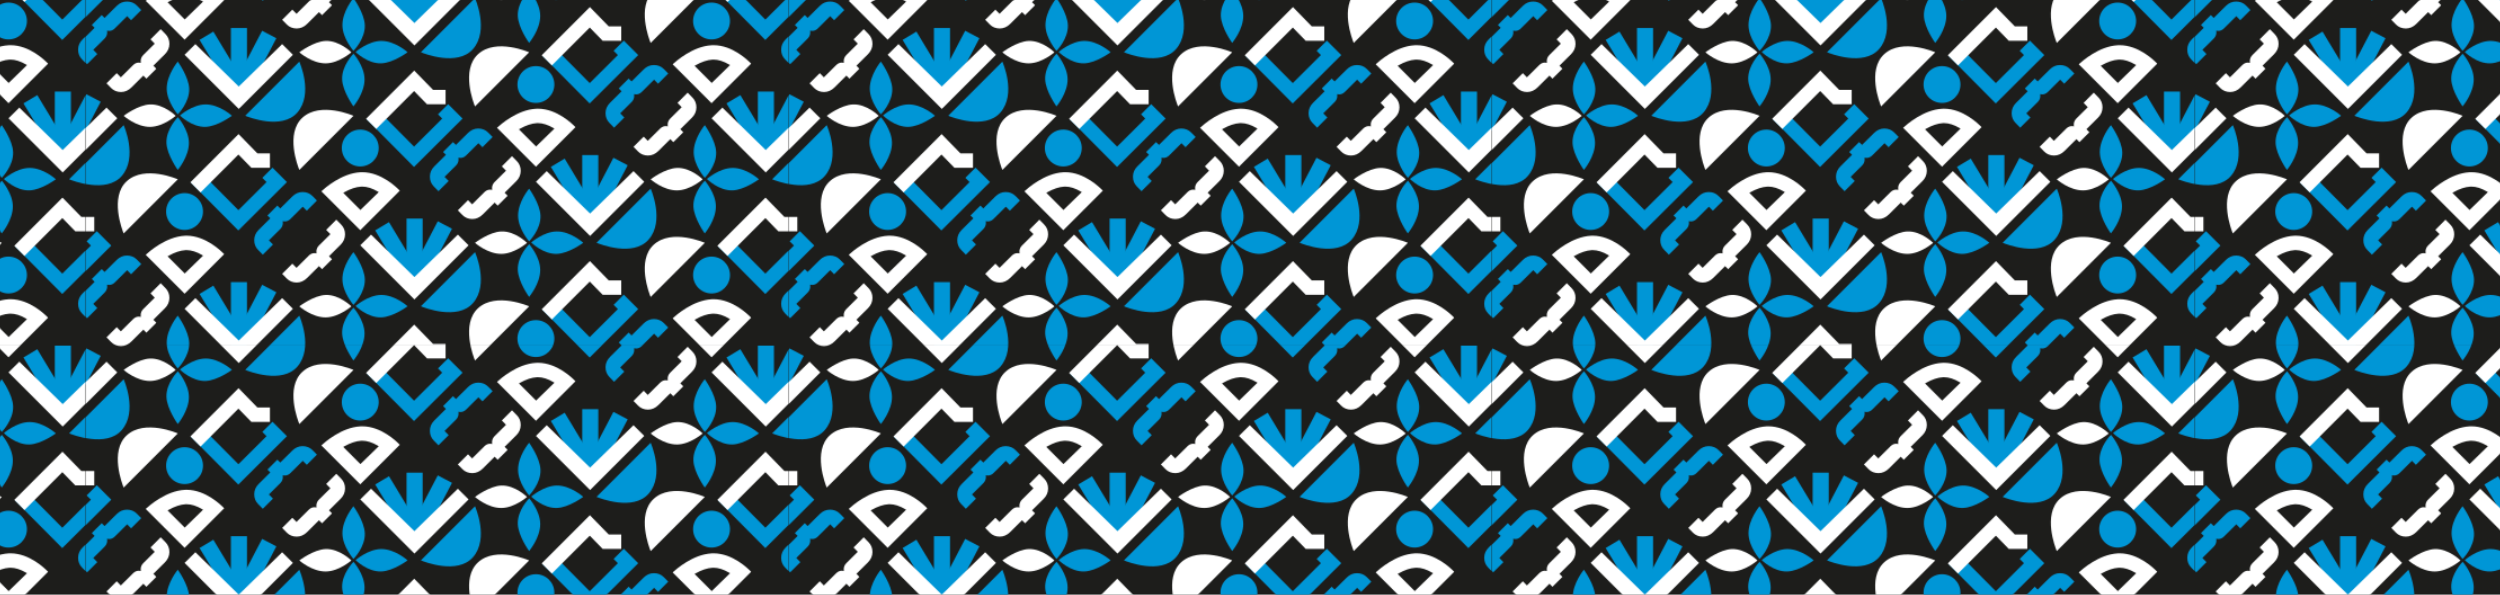 <?xml version="1.0" encoding="UTF-8"?><svg id="_лой_2" xmlns="http://www.w3.org/2000/svg" xmlns:xlink="http://www.w3.org/1999/xlink" viewBox="0 0 2218.91 527.77"><defs><style>.cls-1{fill:#fff;}.cls-2{fill:#0096d6;}.cls-3{stroke:#e52421;stroke-miterlimit:10;stroke-width:.28px;}.cls-4{fill:none;}.cls-5{fill:#1594d3;}.cls-6{fill:#1d1d1b;}.cls-7{fill:url(#_ГУ_большой_белый_синий);}</style><pattern id="_ГУ_большой_белый_синий" x="0" y="0" width="623.62" height="450.93" patternTransform="translate(76.41 -1046.21)" patternUnits="userSpaceOnUse" viewBox="0 0 623.62 450.93"><g><rect class="cls-4" width="623.62" height="450.93"/><g><polygon class="cls-2" points="446.95 461.5 405.01 419.25 414.07 410.26 447 443.43 471.99 418.54 468.22 414.77 477.25 405.74 490.07 418.56 446.95 461.5"/><polygon class="cls-1" points="413.42 427.75 404.39 418.72 447.14 375.95 463.88 393.09 474.99 393.09 474.99 405.86 458.51 405.86 447.03 394.12 413.42 427.75"/><path class="cls-2" d="M393.2,358.43s-9.67-11.06-9.8-22.62c-.15-12.34,9.8-24.19,9.8-24.19,0,0,9.73,13.37,10.12,24,.45,12.28-10.12,22.82-10.12,22.82Z"/><path class="cls-2" d="M395.1,359.42s11.06-9.67,22.62-9.8c12.34-.15,23.54,10.06,23.54,10.06,0,0-12.72,9.47-23.35,9.86-12.28,.45-22.82-10.12-22.82-10.12Z"/><path class="cls-1" d="M391.35,359.75s-11.06,9.67-22.62,9.8c-12.34,.15-23.56-9.81-23.56-9.81,0,0,12.73-9.72,23.36-10.11,12.28-.45,22.82,10.12,22.82,10.12Z"/><path class="cls-2" d="M393.28,360.94s9.67,11.06,9.8,22.62c.15,12.34-9.88,24.18-9.88,24.18,0,0-9.65-13.35-10.05-23.98-.45-12.28,10.12-22.82,10.12-22.82Z"/><g><path class="cls-5" d="M447.48,337.72"/><polyline class="cls-2" points="454.62 281.83 454.62 337.72 440.34 337.72 440.34 281.83"/></g><g><path class="cls-5" d="M451.43,331.41"/><polyline class="cls-2" points="480.7 290.87 457.76 334.72 445.11 328.09 468.05 284.24"/></g><g><path class="cls-5" d="M444.77,331.97"/><path class="cls-2" d="M424.77,284.99s9.06,15.03,13.42,22.24c4.39,7.25,8.79,14.51,12.71,21.08l-12.26,7.33c-3.91-6.54-8.29-13.78-12.67-21.01-4.38-7.23-13.46-22.3-13.46-22.3"/></g><polygon class="cls-1" points="447.32 353.63 399.26 305.57 408.83 296.08 447.32 333.73 485.86 296.08 495.39 305.57 447.32 353.63"/><path class="cls-2" d="M501.08,311.65s12.86,28.61-1.82,45.24c-13.75,15.58-43.14,4.08-46.21,2.79l48.03-48.03Z"/><path class="cls-1" d="M549.15,359.73s-29.42-12.98-45.37,1.71c-15.29,14.08-3.98,43.25-2.68,46.34l48.05-48.05Z"/><ellipse class="cls-2" cx="555.14" cy="388.31" rx="16.38" ry="16.36"/><path class="cls-1" d="M590.26,426.18l-35.11,35.09-34.53-34.53c2.92-2.73,17.86-15.97,34.57-16.91,.58-.03,1.16-.05,1.73-.05,16.93,0,30.72,13.63,33.34,16.4Zm-18.7,1.26l-.8-.47c-4.94-2.92-9.6-4.4-13.85-4.4h0c-.34,0-.68,0-1.01,.03-4.53,.26-9.58,1.95-15.01,5.02l-.81,.46,15.2,15.23,16.28-15.86Z"/><g><path class="cls-2" d="M512.79,430.95c-2.35-2.37-5.31-3.57-8.82-3.58-3.42,0-6.49,1.34-9.13,3.95l-10.69,10.62-2.57-2.55-8.8,8.79,2.51,2.53-10.27,10.2c-2.62,2.6-3.96,5.67-3.98,9.13-.02,3.46,1.16,6.41,3.5,8.77l4.11,4.19,9.05-9.03-3.62-3.69c.05-.07,.11-.13,.15-.17l9.97-9.89c3.17-3.17,2.13-7.01,2.13-7.01,0,0,3.66,1.29,6.83-1.89l10.84-10.77c.06-.06,.12-.11,.16-.15l3.54,3.58,9.01-9.05-3.93-3.99Z"/><path class="cls-3" d="M540.42,445.22"/></g></g><g><polygon class="cls-1" points="257.52 484.11 248.48 475.09 291.23 432.31 307.98 449.46 319.08 449.46 319.08 462.23 302.6 462.23 291.13 450.48 257.52 484.11"/><path class="cls-2" d="M237.3,414.8s-9.67-11.06-9.8-22.62c-.15-12.34,9.8-24.19,9.8-24.19,0,0,9.73,13.37,10.12,24,.45,12.28-10.12,22.82-10.12,22.82Z"/><path class="cls-2" d="M239.2,415.79s11.06-9.67,22.62-9.8c12.34-.15,23.54,10.06,23.54,10.06,0,0-12.72,9.47-23.35,9.86-12.28,.45-22.82-10.12-22.82-10.12Z"/><path class="cls-1" d="M235.44,416.12s-11.06,9.67-22.62,9.8c-12.34,.15-23.56-9.81-23.56-9.81,0,0,12.73-9.72,23.36-10.11,12.28-.45,22.82,10.12,22.82,10.12Z"/><path class="cls-2" d="M237.37,417.31s9.67,11.06,9.8,22.62c.15,12.34-9.88,24.18-9.88,24.18,0,0-9.65-13.35-10.05-23.98-.45-12.28,10.12-22.82,10.12-22.82Z"/><g><path class="cls-5" d="M291.58,394.09"/><polyline class="cls-2" points="298.72 338.2 298.72 394.09 284.44 394.09 284.44 338.2"/></g><g><path class="cls-5" d="M295.53,387.77"/><polyline class="cls-2" points="324.79 347.24 301.85 391.09 289.2 384.46 312.14 340.61"/></g><g><path class="cls-5" d="M288.87,388.33"/><path class="cls-2" d="M268.86,341.35s9.06,15.03,13.42,22.24c4.39,7.25,8.79,14.51,12.71,21.08l-12.26,7.33c-3.91-6.54-8.29-13.78-12.67-21.01-4.38-7.23-13.46-22.3-13.46-22.3"/></g><polygon class="cls-1" points="291.41 410 243.35 361.93 252.93 352.44 291.41 390.09 329.96 352.44 339.48 361.93 291.41 410"/><path class="cls-2" d="M345.18,368.01s12.86,28.61-1.82,45.24c-13.75,15.58-43.14,4.08-46.21,2.79l48.03-48.03Z"/><path class="cls-1" d="M393.24,416.09s-29.42-12.98-45.37,1.71c-15.29,14.08-3.98,43.25-2.68,46.34l48.05-48.05Z"/><ellipse class="cls-2" cx="399.23" cy="444.68" rx="16.38" ry="16.36"/></g><g><path class="cls-2" d="M81.39,471.16s-9.67-11.06-9.8-22.62c-.15-12.34,9.8-24.19,9.8-24.19,0,0,9.73,13.37,10.12,24,.45,12.28-10.12,22.82-10.12,22.82Z"/><g><path class="cls-5" d="M135.67,450.45"/><polyline class="cls-2" points="142.81 394.57 142.81 450.45 128.53 450.45 128.53 394.57"/></g><g><path class="cls-5" d="M139.62,444.14"/><polyline class="cls-2" points="168.89 403.61 145.95 447.46 133.3 440.83 156.24 396.97"/></g><g><path class="cls-5" d="M132.96,444.7"/><path class="cls-2" d="M112.96,397.72s9.06,15.03,13.42,22.24c4.39,7.25,8.79,14.51,12.71,21.08l-12.26,7.33c-3.91-6.54-8.29-13.78-12.67-21.01-4.38-7.23-13.46-22.3-13.46-22.3"/></g><polygon class="cls-1" points="135.51 466.37 87.45 418.3 97.02 408.81 135.51 446.46 174.05 408.81 183.58 418.3 135.51 466.37"/><path class="cls-2" d="M189.27,424.38s12.86,28.61-1.82,45.24c-13.75,15.58-43.14,4.08-46.21,2.79l48.03-48.03Z"/></g><g><polygon class="cls-2" points="-20.77 405.13 -62.71 362.89 -53.65 353.89 -20.72 387.06 4.28 362.17 .5 358.4 9.53 349.37 22.35 362.19 -20.77 405.13"/><polygon class="cls-1" points="-54.3 371.38 -63.33 362.35 -20.58 319.58 -3.83 336.73 7.27 336.73 7.27 349.5 -9.21 349.5 -20.68 337.75 -54.3 371.38"/><polyline class="cls-2" points="12.98 234.51 -9.96 278.36 -22.61 271.72 .33 227.87"/><polygon class="cls-1" points="-20.4 297.27 -68.46 249.2 -58.89 239.71 -20.4 277.36 18.14 239.71 27.67 249.2 -20.4 297.27"/><path class="cls-2" d="M33.37,255.28s12.86,28.61-1.82,45.24c-13.75,15.58-43.14,4.08-46.21,2.79l48.03-48.03Z"/><path class="cls-1" d="M81.43,303.36s-29.42-12.98-45.37,1.71c-15.29,14.08-3.98,43.25-2.68,46.34l48.05-48.05Z"/><ellipse class="cls-2" cx="87.42" cy="331.94" rx="16.38" ry="16.36"/><path class="cls-1" d="M122.55,369.81l-35.11,35.09-34.53-34.53c2.92-2.73,17.86-15.97,34.57-16.91,.58-.03,1.16-.05,1.73-.05,16.93,0,30.72,13.63,33.34,16.4Zm-18.7,1.26l-.8-.47c-4.94-2.92-9.6-4.4-13.85-4.4h0c-.34,0-.68,0-1.01,.03-4.53,.26-9.58,1.95-15.01,5.02l-.81,.46,15.2,15.23,16.28-15.86Z"/><g><path class="cls-1" d="M22.19,447.77c2.35,2.37,5.31,3.57,8.82,3.58,3.42,0,6.57-1.42,9.21-4.03l10.6-10.53,2.69,2.7,8.82-8.81-2.65-2.67,10.29-10.22c2.62-2.6,3.96-5.67,3.98-9.13,.02-3.46-1.16-6.41-3.5-8.77l-4.26-4.33-9.01,9.05,3.73,3.8c-.05,.07-.11,.13-.15,.17l-9.99,9.91c-3.17,3.17-2.13,7.01-2.13,7.01,0,0-3.66-1.29-6.83,1.89l-10.83,10.75c-.06,.06-.12,.11-.16,.15l-3.65-3.69-9.05,9.03,4.08,4.14Z"/><path class="cls-2" d="M45.07,374.59c-2.35-2.37-5.31-3.57-8.82-3.58-3.42,0-6.49,1.34-9.13,3.95l-10.69,10.62-2.57-2.55-8.8,8.79,2.51,2.53-10.27,10.2c-2.62,2.6-3.96,5.67-3.98,9.13-.02,3.46,1.16,6.41,3.5,8.77l4.11,4.19,9.05-9.03-3.62-3.69c.05-.07,.11-.13,.15-.17l9.97-9.89c3.17-3.17,2.13-7.01,2.13-7.01,0,0,3.66,1.29,6.83-1.89l10.84-10.77c.06-.06,.12-.11,.16-.15l3.54,3.58,9.01-9.05-3.93-3.99Z"/><path class="cls-3" d="M72.7,388.86"/><path class="cls-3" d="M15.55,446.01"/></g></g><g><polygon class="cls-2" points="602.85 405.13 560.91 362.89 569.97 353.89 602.9 387.06 627.9 362.17 624.13 358.4 633.16 349.37 645.98 362.19 602.85 405.13"/><polygon class="cls-1" points="569.33 371.38 560.29 362.35 603.04 319.58 619.79 336.73 630.89 336.73 630.89 349.5 614.41 349.5 602.94 337.75 569.33 371.38"/><path class="cls-2" d="M549.11,302.06s-9.67-11.06-9.8-22.62c-.15-12.34,9.8-24.19,9.8-24.19,0,0,9.73,13.37,10.12,24,.45,12.28-10.12,22.82-10.12,22.82Z"/><path class="cls-2" d="M551.01,303.05s11.06-9.67,22.62-9.8c12.34-.15,23.54,10.06,23.54,10.06,0,0-12.72,9.47-23.35,9.86-12.28,.45-22.82-10.12-22.82-10.12Z"/><path class="cls-1" d="M547.25,303.38s-11.06,9.67-22.62,9.8c-12.34,.15-23.56-9.81-23.56-9.81,0,0,12.73-9.72,23.36-10.11,12.28-.45,22.82,10.12,22.82,10.12Z"/><path class="cls-2" d="M549.18,304.58s9.67,11.06,9.8,22.62c.15,12.34-9.88,24.18-9.88,24.18,0,0-9.65-13.35-10.05-23.98-.45-12.28,10.12-22.82,10.12-22.82Z"/><g><path class="cls-5" d="M603.39,281.35"/><polyline class="cls-2" points="610.53 225.47 610.53 281.35 596.25 281.35 596.25 225.47"/></g><g><path class="cls-5" d="M607.34,275.04"/><polyline class="cls-2" points="636.61 234.51 613.66 278.36 601.01 271.72 623.95 227.87"/></g><g><path class="cls-5" d="M600.68,275.6"/><path class="cls-2" d="M580.68,228.62s9.06,15.03,13.42,22.24c4.39,7.25,8.79,14.51,12.71,21.08l-12.26,7.33c-3.91-6.54-8.29-13.78-12.67-21.01-4.38-7.23-13.46-22.3-13.46-22.3"/></g><polygon class="cls-1" points="603.23 297.27 555.16 249.2 564.74 239.71 603.23 277.36 641.77 239.71 651.3 249.2 603.23 297.27"/><path class="cls-2" d="M656.99,255.28s12.86,28.61-1.82,45.24c-13.75,15.58-43.14,4.08-46.21,2.79l48.03-48.03Z"/><path class="cls-2" d="M668.7,374.59c-2.35-2.37-5.31-3.57-8.82-3.58-3.42,0-6.49,1.34-9.13,3.95l-10.69,10.62-2.57-2.55-8.8,8.79,2.51,2.53-10.27,10.2c-2.62,2.6-3.96,5.67-3.98,9.13-.02,3.46,1.16,6.41,3.5,8.77l4.11,4.19,9.05-9.03-3.62-3.69c.05-.07,.11-.13,.15-.17l9.97-9.89c3.17-3.17,2.13-7.01,2.13-7.01,0,0,3.66,1.29,6.83-1.89l10.84-10.77c.06-.06,.12-.11,.16-.15l3.54,3.58,9.01-9.05-3.93-3.99Z"/></g><g><polygon class="cls-2" points="446.95 236.03 405.01 193.79 414.07 184.79 447 217.96 471.99 193.07 468.22 189.3 477.25 180.27 490.07 193.09 446.95 236.03"/><polygon class="cls-1" points="413.42 202.28 404.39 193.25 447.14 150.48 463.88 167.63 474.99 167.63 474.99 180.4 458.51 180.4 447.03 168.65 413.42 202.28"/><path class="cls-2" d="M393.2,132.96s-9.67-11.06-9.8-22.62c-.15-12.34,9.8-24.19,9.8-24.19,0,0,9.73,13.37,10.12,24,.45,12.28-10.12,22.82-10.12,22.82Z"/><path class="cls-2" d="M395.1,133.95s11.06-9.67,22.62-9.8c12.34-.15,23.54,10.06,23.54,10.06,0,0-12.72,9.47-23.35,9.86-12.28,.45-22.82-10.12-22.82-10.12Z"/><path class="cls-1" d="M391.35,134.28s-11.06,9.67-22.62,9.8c-12.34,.15-23.56-9.81-23.56-9.81,0,0,12.73-9.72,23.36-10.11,12.28-.45,22.82,10.12,22.82,10.12Z"/><path class="cls-2" d="M393.28,135.48s9.67,11.06,9.8,22.62c.15,12.34-9.88,24.18-9.88,24.18,0,0-9.65-13.35-10.05-23.98-.45-12.28,10.12-22.82,10.12-22.82Z"/><g><path class="cls-5" d="M447.48,112.25"/><polyline class="cls-2" points="454.62 56.37 454.62 112.25 440.34 112.25 440.34 56.37"/></g><g><path class="cls-5" d="M451.43,105.94"/><polyline class="cls-2" points="480.7 65.41 457.76 109.26 445.11 102.62 468.05 58.77"/></g><g><path class="cls-5" d="M444.77,106.5"/><path class="cls-2" d="M424.77,59.52s9.06,15.03,13.42,22.24c4.39,7.25,8.79,14.51,12.71,21.08l-12.26,7.33c-3.91-6.54-8.29-13.78-12.67-21.01-4.38-7.23-13.46-22.3-13.46-22.3"/></g><polygon class="cls-1" points="447.32 128.16 399.26 80.1 408.83 70.61 447.32 108.26 485.86 70.61 495.39 80.1 447.32 128.16"/><path class="cls-2" d="M501.08,86.18s12.86,28.61-1.82,45.24c-13.75,15.58-43.14,4.08-46.21,2.79l48.03-48.03Z"/><path class="cls-1" d="M549.15,134.26s-29.42-12.98-45.37,1.71c-15.29,14.08-3.98,43.25-2.68,46.34l48.05-48.05Z"/><ellipse class="cls-2" cx="555.14" cy="162.84" rx="16.38" ry="16.36"/><path class="cls-1" d="M590.26,200.71l-35.11,35.09-34.53-34.53c2.92-2.73,17.86-15.97,34.57-16.91,.58-.03,1.16-.05,1.73-.05,16.93,0,30.72,13.63,33.34,16.4Zm-18.7,1.26l-.8-.47c-4.94-2.92-9.6-4.4-13.85-4.4h0c-.34,0-.68,0-1.01,.03-4.53,.26-9.58,1.95-15.01,5.02l-.81,.46,15.2,15.23,16.28-15.86Z"/><g><path class="cls-1" d="M489.91,278.67c2.35,2.37,5.31,3.57,8.82,3.58,3.42,0,6.57-1.42,9.21-4.03l10.6-10.53,2.69,2.7,8.82-8.81-2.65-2.67,10.29-10.22c2.62-2.6,3.96-5.67,3.98-9.13,.02-3.46-1.16-6.41-3.5-8.77l-4.26-4.33-9.01,9.05,3.73,3.8c-.05,.07-.11,.13-.15,.17l-9.99,9.91c-3.17,3.17-2.13,7.01-2.13,7.01,0,0-3.66-1.29-6.83,1.89l-10.83,10.75c-.06,.06-.12,.11-.16,.15l-3.65-3.69-9.05,9.03,4.08,4.14Z"/><path class="cls-2" d="M512.79,205.49c-2.35-2.37-5.31-3.57-8.82-3.58-3.42,0-6.49,1.34-9.13,3.95l-10.69,10.62-2.57-2.55-8.8,8.79,2.51,2.53-10.27,10.2c-2.62,2.6-3.96,5.67-3.98,9.13-.02,3.46,1.16,6.41,3.5,8.77l4.11,4.19,9.05-9.03-3.62-3.69c.05-.07,.11-.13,.15-.17l9.97-9.89c3.17-3.17,2.13-7.01,2.13-7.01,0,0,3.66,1.29,6.83-1.89l10.84-10.77c.06-.06,.12-.11,.16-.15l3.54,3.58,9.01-9.05-3.93-3.99Z"/><path class="cls-3" d="M540.42,219.75"/><path class="cls-3" d="M483.27,276.91"/></g></g><g><polygon class="cls-2" points="291.04 292.4 249.1 250.15 258.16 241.16 291.09 274.33 316.09 249.44 312.32 245.66 321.34 236.64 334.16 249.46 291.04 292.4"/><polygon class="cls-1" points="257.52 258.65 248.48 249.62 291.23 206.85 307.98 223.99 319.08 223.99 319.08 236.76 302.6 236.76 291.13 225.01 257.52 258.65"/><path class="cls-2" d="M237.3,189.33s-9.67-11.06-9.8-22.62c-.15-12.34,9.8-24.19,9.8-24.19,0,0,9.73,13.37,10.12,24,.45,12.28-10.12,22.82-10.12,22.82Z"/><path class="cls-2" d="M239.2,190.32s11.06-9.67,22.62-9.8c12.34-.15,23.54,10.06,23.54,10.06,0,0-12.72,9.47-23.35,9.86-12.28,.45-22.82-10.12-22.82-10.12Z"/><path class="cls-1" d="M235.44,190.65s-11.06,9.67-22.62,9.8c-12.34,.15-23.56-9.81-23.56-9.81,0,0,12.73-9.72,23.36-10.11,12.28-.45,22.82,10.12,22.82,10.12Z"/><path class="cls-2" d="M237.37,191.84s9.67,11.06,9.8,22.62c.15,12.34-9.88,24.18-9.88,24.18,0,0-9.65-13.35-10.05-23.98-.45-12.28,10.12-22.82,10.12-22.82Z"/><g><path class="cls-5" d="M291.58,168.62"/><polyline class="cls-2" points="298.72 112.73 298.72 168.62 284.44 168.62 284.44 112.73"/></g><g><path class="cls-5" d="M295.53,162.31"/><polyline class="cls-2" points="324.79 121.77 301.85 165.62 289.2 158.99 312.14 115.14"/></g><g><path class="cls-5" d="M288.87,162.87"/><path class="cls-2" d="M268.86,115.89s9.06,15.03,13.42,22.24c4.39,7.25,8.79,14.51,12.71,21.08l-12.26,7.33c-3.91-6.54-8.29-13.78-12.67-21.01-4.38-7.23-13.46-22.3-13.46-22.3"/></g><polygon class="cls-1" points="291.41 184.53 243.35 136.47 252.93 126.98 291.41 164.63 329.96 126.98 339.48 136.47 291.41 184.53"/><path class="cls-2" d="M345.18,142.55s12.86,28.61-1.82,45.24c-13.75,15.58-43.14,4.08-46.21,2.79l48.03-48.03Z"/><path class="cls-1" d="M393.24,190.63s-29.42-12.98-45.37,1.71c-15.29,14.08-3.98,43.25-2.68,46.34l48.05-48.05Z"/><ellipse class="cls-2" cx="399.23" cy="219.21" rx="16.38" ry="16.36"/><path class="cls-1" d="M434.36,257.08l-35.11,35.09-34.53-34.53c2.92-2.73,17.86-15.97,34.57-16.91,.58-.03,1.16-.05,1.73-.05,16.93,0,30.72,13.63,33.34,16.4Zm-18.7,1.26l-.8-.47c-4.94-2.92-9.6-4.4-13.85-4.4h0c-.34,0-.68,0-1.01,.03-4.53,.26-9.58,1.95-15.01,5.02l-.81,.46,15.2,15.23,16.28-15.86Z"/><g><path class="cls-1" d="M334,335.03c2.35,2.37,5.31,3.57,8.82,3.58,3.42,0,6.57-1.42,9.21-4.03l10.6-10.53,2.69,2.7,8.82-8.81-2.65-2.67,10.29-10.22c2.62-2.6,3.96-5.67,3.98-9.13,.02-3.46-1.16-6.41-3.5-8.77l-4.26-4.33-9.01,9.05,3.73,3.8c-.05,.07-.11,.13-.15,.17l-9.99,9.91c-3.17,3.17-2.13,7.01-2.13,7.01,0,0-3.66-1.29-6.83,1.89l-10.83,10.75c-.06,.06-.12,.11-.16,.15l-3.65-3.69-9.05,9.03,4.08,4.14Z"/><path class="cls-2" d="M356.89,261.85c-2.35-2.37-5.31-3.57-8.82-3.58-3.42,0-6.49,1.34-9.13,3.95l-10.69,10.62-2.57-2.55-8.8,8.79,2.51,2.53-10.27,10.2c-2.62,2.6-3.96,5.67-3.98,9.13-.02,3.46,1.16,6.41,3.5,8.77l4.11,4.19,9.05-9.03-3.62-3.69c.05-.07,.11-.13,.15-.17l9.97-9.89c3.17-3.17,2.13-7.01,2.13-7.01,0,0,3.66,1.29,6.83-1.89l10.84-10.77c.06-.06,.12-.11,.16-.15l3.54,3.58,9.01-9.05-3.93-3.99Z"/><path class="cls-3" d="M384.51,276.12"/><path class="cls-3" d="M327.36,333.27"/></g></g><g><polygon class="cls-2" points="135.13 348.77 93.19 306.52 102.26 297.52 135.19 330.7 160.18 305.81 156.41 302.03 165.44 293 178.26 305.82 135.13 348.77"/><polygon class="cls-1" points="101.61 315.01 92.58 305.99 135.33 263.21 152.07 280.36 163.18 280.36 163.18 293.13 146.7 293.13 135.22 281.38 101.61 315.01"/><path class="cls-2" d="M81.39,245.7s-9.67-11.06-9.8-22.62c-.15-12.34,9.8-24.19,9.8-24.19,0,0,9.73,13.37,10.12,24,.45,12.28-10.12,22.82-10.12,22.82Z"/><path class="cls-2" d="M83.29,246.69s11.06-9.67,22.62-9.8c12.34-.15,23.54,10.06,23.54,10.06,0,0-12.72,9.47-23.35,9.86-12.28,.45-22.82-10.12-22.82-10.12Z"/><path class="cls-1" d="M79.54,247.02s-11.06,9.67-22.62,9.8c-12.34,.15-23.56-9.81-23.56-9.81,0,0,12.73-9.72,23.36-10.11,12.28-.45,22.82,10.12,22.82,10.12Z"/><path class="cls-2" d="M81.47,248.21s9.67,11.06,9.8,22.62c.15,12.34-9.88,24.18-9.88,24.18,0,0-9.65-13.35-10.05-23.98-.45-12.28,10.12-22.82,10.12-22.82Z"/><g><path class="cls-5" d="M135.67,224.99"/><polyline class="cls-2" points="142.81 169.1 142.81 224.99 128.53 224.99 128.53 169.1"/></g><g><path class="cls-5" d="M139.62,218.67"/><polyline class="cls-2" points="168.89 178.14 145.95 221.99 133.3 215.36 156.24 171.51"/></g><g><path class="cls-5" d="M132.96,219.23"/><path class="cls-2" d="M112.96,172.25s9.06,15.03,13.42,22.24c4.39,7.25,8.79,14.51,12.71,21.08l-12.26,7.33c-3.91-6.54-8.29-13.78-12.67-21.01-4.38-7.23-13.46-22.3-13.46-22.3"/></g><polygon class="cls-1" points="135.51 240.9 87.45 192.83 97.02 183.34 135.51 220.99 174.05 183.34 183.58 192.83 135.51 240.9"/><path class="cls-2" d="M189.27,198.91s12.86,28.61-1.82,45.24c-13.75,15.58-43.14,4.08-46.21,2.79l48.03-48.03Z"/><path class="cls-1" d="M237.34,246.99s-29.42-12.98-45.37,1.71c-15.29,14.08-3.98,43.25-2.68,46.34l48.05-48.05Z"/><ellipse class="cls-2" cx="243.33" cy="275.58" rx="16.38" ry="16.36"/><path class="cls-1" d="M278.45,313.44l-35.11,35.09-34.53-34.53c2.92-2.73,17.86-15.97,34.57-16.91,.58-.03,1.16-.05,1.73-.05,16.93,0,30.72,13.63,33.34,16.4Zm-18.7,1.26l-.8-.47c-4.94-2.92-9.6-4.4-13.85-4.4h0c-.34,0-.68,0-1.01,.03-4.53,.26-9.58,1.95-15.01,5.02l-.81,.46,15.2,15.23,16.28-15.86Z"/><g><path class="cls-1" d="M178.1,391.4c2.35,2.37,5.31,3.57,8.82,3.58,3.42,0,6.57-1.42,9.21-4.03l10.6-10.53,2.69,2.7,8.82-8.81-2.65-2.67,10.29-10.22c2.62-2.6,3.96-5.67,3.98-9.13,.02-3.46-1.16-6.41-3.5-8.77l-4.26-4.33-9.01,9.05,3.73,3.8c-.05,.07-.11,.13-.15,.17l-9.99,9.91c-3.17,3.17-2.13,7.01-2.13,7.01,0,0-3.66-1.29-6.83,1.89l-10.83,10.75c-.06,.06-.12,.11-.16,.15l-3.65-3.69-9.05,9.03,4.08,4.14Z"/><path class="cls-2" d="M200.98,318.22c-2.35-2.37-5.31-3.57-8.82-3.58-3.42,0-6.49,1.34-9.13,3.95l-10.69,10.62-2.57-2.55-8.8,8.79,2.51,2.53-10.27,10.2c-2.62,2.6-3.96,5.67-3.98,9.13-.02,3.46,1.16,6.41,3.5,8.77l4.11,4.19,9.05-9.03-3.62-3.69c.05-.07,.11-.13,.15-.17l9.97-9.89c3.17-3.17,2.13-7.01,2.13-7.01,0,0,3.66,1.29,6.83-1.89l10.84-10.77c.06-.06,.12-.11,.16-.15l3.54,3.58,9.01-9.05-3.93-3.99Z"/><path class="cls-3" d="M228.61,332.49"/><path class="cls-3" d="M171.45,389.64"/></g></g><g><polygon class="cls-2" points="-20.77 179.67 -62.71 137.42 -53.65 128.42 -20.72 161.6 4.28 136.7 .5 132.93 9.53 123.9 22.35 136.72 -20.77 179.67"/><polygon class="cls-1" points="-54.3 145.91 -63.33 136.89 -20.58 94.11 -3.83 111.26 7.27 111.26 7.27 124.03 -9.21 124.03 -20.68 112.28 -54.3 145.91"/><polyline class="cls-2" points="12.98 9.04 -9.96 52.89 -22.61 46.26 .33 2.41"/><polygon class="cls-1" points="-20.4 71.8 -68.46 23.73 -58.89 14.24 -20.4 51.89 18.14 14.24 27.67 23.73 -20.4 71.8"/><path class="cls-2" d="M33.37,29.81s12.86,28.61-1.82,45.24c-13.75,15.58-43.14,4.08-46.21,2.79L33.37,29.81Z"/><path class="cls-1" d="M81.43,77.89s-29.42-12.98-45.37,1.71c-15.29,14.08-3.98,43.25-2.68,46.34l48.05-48.05Z"/><ellipse class="cls-2" cx="87.42" cy="106.48" rx="16.38" ry="16.36"/><path class="cls-1" d="M122.55,144.34l-35.11,35.09-34.53-34.53c2.92-2.73,17.86-15.97,34.57-16.91,.58-.03,1.16-.05,1.73-.05,16.93,0,30.72,13.63,33.34,16.4Zm-18.7,1.26l-.8-.47c-4.94-2.92-9.6-4.4-13.85-4.4h0c-.34,0-.68,0-1.01,.03-4.53,.26-9.58,1.95-15.01,5.02l-.81,.46,15.2,15.23,16.28-15.86Z"/><g><path class="cls-1" d="M22.19,222.3c2.35,2.37,5.31,3.57,8.82,3.58,3.42,0,6.57-1.42,9.21-4.03l10.6-10.53,2.69,2.7,8.82-8.81-2.65-2.67,10.29-10.22c2.62-2.6,3.96-5.67,3.98-9.13,.02-3.46-1.16-6.41-3.5-8.77l-4.26-4.33-9.01,9.05,3.73,3.8c-.05,.07-.11,.13-.15,.17l-9.99,9.91c-3.17,3.17-2.13,7.01-2.13,7.01,0,0-3.66-1.29-6.83,1.89l-10.83,10.75c-.06,.06-.12,.11-.16,.15l-3.65-3.69-9.05,9.03,4.08,4.14Z"/><path class="cls-2" d="M45.07,149.12c-2.35-2.37-5.31-3.57-8.82-3.58-3.42,0-6.49,1.34-9.13,3.95l-10.69,10.62-2.57-2.55-8.8,8.79,2.51,2.53-10.27,10.2c-2.62,2.6-3.96,5.67-3.98,9.13-.02,3.46,1.16,6.41,3.5,8.77l4.11,4.19,9.05-9.03-3.62-3.69c.05-.07,.11-.13,.15-.17l9.97-9.89c3.17-3.17,2.13-7.01,2.13-7.01,0,0,3.66,1.29,6.83-1.89l10.84-10.77c.06-.06,.12-.11,.16-.15l3.54,3.58,9.01-9.05-3.93-3.99Z"/><path class="cls-3" d="M72.7,163.39"/><path class="cls-3" d="M15.55,220.54"/></g></g><g><polygon class="cls-2" points="602.85 179.67 560.91 137.42 569.97 128.42 602.9 161.6 627.9 136.7 624.13 132.93 633.16 123.9 645.98 136.72 602.85 179.67"/><polygon class="cls-1" points="569.33 145.91 560.29 136.89 603.04 94.11 619.79 111.26 630.89 111.26 630.89 124.03 614.41 124.03 602.94 112.28 569.33 145.91"/><path class="cls-2" d="M549.11,76.6s-9.67-11.06-9.8-22.62c-.15-12.34,9.8-24.19,9.8-24.19,0,0,9.73,13.37,10.12,24,.45,12.28-10.12,22.82-10.12,22.82Z"/><path class="cls-2" d="M551.01,77.59s11.06-9.67,22.62-9.8c12.34-.15,23.54,10.06,23.54,10.06,0,0-12.72,9.47-23.35,9.86-12.28,.45-22.82-10.12-22.82-10.12Z"/><path class="cls-1" d="M547.25,77.92s-11.06,9.67-22.62,9.8c-12.34,.15-23.56-9.81-23.56-9.81,0,0,12.73-9.72,23.36-10.11,12.28-.45,22.82,10.12,22.82,10.12Z"/><path class="cls-2" d="M549.18,79.11s9.67,11.06,9.8,22.62c.15,12.34-9.88,24.18-9.88,24.18,0,0-9.65-13.35-10.05-23.98-.45-12.28,10.12-22.82,10.12-22.82Z"/><g><path class="cls-5" d="M603.39,55.89"/><polyline class="cls-2" points="610.53 0 610.53 55.89 596.25 55.89 596.25 0"/></g><g><path class="cls-5" d="M607.34,49.57"/><polyline class="cls-2" points="636.61 9.04 613.66 52.89 601.01 46.26 623.95 2.41"/></g><g><path class="cls-5" d="M600.68,50.13"/><path class="cls-2" d="M580.68,3.15s9.06,15.03,13.42,22.24c4.39,7.25,8.79,14.51,12.71,21.08l-12.26,7.33c-3.91-6.54-8.29-13.78-12.67-21.01-4.38-7.23-13.46-22.3-13.46-22.3"/></g><polygon class="cls-1" points="603.23 71.8 555.16 23.73 564.74 14.24 603.23 51.89 641.77 14.24 651.3 23.73 603.23 71.8"/><path class="cls-2" d="M656.99,29.81s12.86,28.61-1.82,45.24c-13.75,15.58-43.14,4.08-46.21,2.79l48.03-48.03Z"/><path class="cls-2" d="M668.7,149.12c-2.35-2.37-5.31-3.57-8.82-3.58-3.42,0-6.49,1.34-9.13,3.95l-10.69,10.62-2.57-2.55-8.8,8.79,2.51,2.53-10.27,10.2c-2.62,2.6-3.96,5.67-3.98,9.13-.02,3.46,1.16,6.41,3.5,8.77l4.11,4.19,9.05-9.03-3.62-3.69c.05-.07,.11-.13,.15-.17l9.97-9.89c3.17-3.17,2.13-7.01,2.13-7.01,0,0,3.66,1.29,6.83-1.89l10.84-10.77c.06-.06,.12-.11,.16-.15l3.54,3.58,9.01-9.05-3.93-3.99Z"/></g><g><polygon class="cls-2" points="446.95 10.57 405.01 -31.68 414.07 -40.68 447 -7.51 471.99 -32.4 468.22 -36.17 477.25 -45.2 490.07 -32.38 446.95 10.57"/><path class="cls-1" d="M590.26-24.76l-35.11,35.09-34.53-34.53c2.92-2.73,17.86-15.97,34.57-16.91,.58-.03,1.16-.05,1.73-.05,16.93,0,30.72,13.63,33.34,16.4Zm-18.7,1.26l-.8-.47c-4.94-2.92-9.6-4.4-13.85-4.4h0c-.34,0-.68,0-1.01,.03-4.53,.26-9.58,1.95-15.01,5.02l-.81,.46,15.2,15.23,16.28-15.86Z"/><g><path class="cls-1" d="M489.91,53.2c2.35,2.37,5.31,3.57,8.82,3.58,3.42,0,6.57-1.42,9.21-4.03l10.6-10.53,2.69,2.7,8.82-8.81-2.65-2.67,10.29-10.22c2.62-2.6,3.96-5.67,3.98-9.13,.02-3.46-1.16-6.41-3.5-8.77l-4.26-4.33-9.01,9.05,3.73,3.8c-.05,.07-.11,.13-.15,.17l-9.99,9.91c-3.17,3.17-2.13,7.01-2.13,7.01,0,0-3.66-1.29-6.83,1.89l-10.83,10.75c-.06,.06-.12,.11-.16,.15l-3.65-3.69-9.05,9.03,4.08,4.14Z"/><path class="cls-2" d="M512.79-19.98c-2.35-2.37-5.31-3.57-8.82-3.58-3.42,0-6.49,1.34-9.13,3.95l-10.69,10.62-2.57-2.55-8.8,8.79,2.51,2.53-10.27,10.2c-2.62,2.6-3.96,5.67-3.98,9.13-.02,3.46,1.16,6.41,3.5,8.77l4.11,4.19,9.05-9.03-3.62-3.69c.05-.07,.11-.13,.15-.17l9.97-9.89c3.17-3.17,2.13-7.01,2.13-7.01,0,0,3.66,1.29,6.83-1.89l10.84-10.77c.06-.06,.12-.11,.16-.15l3.54,3.58,9.01-9.05-3.93-3.99Z"/><path class="cls-3" d="M483.27,51.44"/></g></g><g><polygon class="cls-2" points="291.04 66.93 249.1 24.69 258.16 15.69 291.09 48.86 316.09 23.97 312.32 20.2 321.34 11.17 334.16 23.99 291.04 66.93"/><polygon class="cls-1" points="257.52 33.18 248.48 24.15 291.23 -18.62 307.98 -1.47 319.08 -1.47 319.08 11.3 302.6 11.3 291.13 -.45 257.52 33.18"/><path class="cls-2" d="M237.37-33.62s9.67,11.06,9.8,22.62c.15,12.34-9.88,24.18-9.88,24.18,0,0-9.65-13.35-10.05-23.98-.45-12.28,10.12-22.82,10.12-22.82Z"/><path class="cls-1" d="M393.24-34.84s-29.42-12.98-45.37,1.71c-15.29,14.08-3.98,43.25-2.68,46.34l48.05-48.05Z"/><ellipse class="cls-2" cx="399.23" cy="-6.26" rx="16.38" ry="16.36"/><path class="cls-1" d="M434.36,31.61l-35.11,35.09-34.53-34.53c2.92-2.73,17.86-15.97,34.57-16.91,.58-.03,1.16-.05,1.73-.05,16.93,0,30.72,13.63,33.34,16.4Zm-18.7,1.26l-.8-.47c-4.94-2.92-9.6-4.4-13.85-4.4h0c-.34,0-.68,0-1.01,.03-4.53,.26-9.58,1.95-15.01,5.02l-.81,.46,15.2,15.23,16.28-15.86Z"/><g><path class="cls-1" d="M334,109.57c2.35,2.37,5.31,3.57,8.82,3.58,3.42,0,6.57-1.42,9.21-4.03l10.6-10.53,2.69,2.7,8.82-8.81-2.65-2.67,10.29-10.22c2.62-2.6,3.96-5.67,3.98-9.13,.02-3.46-1.16-6.41-3.5-8.77l-4.26-4.33-9.01,9.05,3.73,3.8c-.05,.07-.11,.13-.15,.17l-9.99,9.91c-3.17,3.17-2.13,7.01-2.13,7.01,0,0-3.66-1.29-6.83,1.89l-10.83,10.75c-.06,.06-.12,.11-.16,.15l-3.65-3.69-9.05,9.03,4.08,4.14Z"/><path class="cls-2" d="M356.89,36.39c-2.35-2.37-5.31-3.57-8.82-3.58-3.42,0-6.49,1.34-9.13,3.95l-10.69,10.62-2.57-2.55-8.8,8.79,2.51,2.53-10.27,10.2c-2.62,2.6-3.96,5.67-3.98,9.13-.02,3.46,1.16,6.41,3.5,8.77l4.11,4.19,9.05-9.03-3.62-3.69c.05-.07,.11-.13,.15-.17l9.97-9.89c3.17-3.17,2.13-7.01,2.13-7.01,0,0,3.66,1.29,6.83-1.89l10.84-10.77c.06-.06,.12-.11,.16-.15l3.54,3.58,9.01-9.05-3.93-3.99Z"/><path class="cls-3" d="M384.51,50.65"/><path class="cls-3" d="M327.36,107.81"/></g></g><g><polygon class="cls-2" points="135.13 123.3 93.19 81.05 102.26 72.06 135.19 105.23 160.18 80.34 156.41 76.56 165.44 67.54 178.26 80.36 135.13 123.3"/><polygon class="cls-1" points="101.61 89.55 92.58 80.52 135.33 37.75 152.07 54.89 163.18 54.89 163.18 67.66 146.7 67.66 135.22 55.91 101.61 89.55"/><path class="cls-2" d="M81.39,20.23s-9.67-11.06-9.8-22.62c-.15-12.34,9.8-24.19,9.8-24.19,0,0,9.73,13.37,10.12,24,.45,12.28-10.12,22.82-10.12,22.82Z"/><path class="cls-2" d="M83.29,21.22s11.06-9.67,22.62-9.8c12.34-.15,23.54,10.06,23.54,10.06,0,0-12.72,9.47-23.35,9.86-12.28,.45-22.82-10.12-22.82-10.12Z"/><path class="cls-1" d="M79.54,21.55s-11.06,9.67-22.62,9.8c-12.34,.15-23.56-9.81-23.56-9.81,0,0,12.73-9.72,23.36-10.11,12.28-.45,22.82,10.12,22.82,10.12Z"/><path class="cls-2" d="M81.47,22.74s9.67,11.06,9.8,22.62c.15,12.34-9.88,24.18-9.88,24.18,0,0-9.65-13.35-10.05-23.98-.45-12.28,10.12-22.82,10.12-22.82Z"/><polygon class="cls-1" points="135.51 15.43 87.45 -32.63 97.02 -42.12 135.51 -4.47 174.05 -42.12 183.58 -32.63 135.51 15.43"/><path class="cls-2" d="M189.27-26.55s12.86,28.61-1.82,45.24c-13.75,15.58-43.14,4.08-46.21,2.79l48.03-48.03Z"/><path class="cls-1" d="M237.34,21.53s-29.42-12.98-45.37,1.71c-15.29,14.08-3.98,43.25-2.68,46.34l48.05-48.05Z"/><ellipse class="cls-2" cx="243.33" cy="50.11" rx="16.38" ry="16.36"/><path class="cls-1" d="M278.45,87.98l-35.11,35.09-34.53-34.53c2.92-2.73,17.86-15.97,34.57-16.91,.58-.03,1.16-.05,1.73-.05,16.93,0,30.72,13.63,33.34,16.4Zm-18.7,1.26l-.8-.47c-4.94-2.92-9.6-4.4-13.85-4.4h0c-.34,0-.68,0-1.01,.03-4.53,.26-9.58,1.95-15.01,5.02l-.81,.46,15.2,15.23,16.28-15.86Z"/><g><path class="cls-1" d="M178.1,165.93c2.35,2.37,5.31,3.57,8.82,3.58,3.42,0,6.57-1.42,9.21-4.03l10.6-10.53,2.69,2.7,8.82-8.81-2.65-2.67,10.29-10.22c2.62-2.6,3.96-5.67,3.98-9.13,.02-3.46-1.16-6.41-3.5-8.77l-4.26-4.33-9.01,9.05,3.73,3.8c-.05,.07-.11,.13-.15,.17l-9.99,9.91c-3.17,3.17-2.13,7.01-2.13,7.01,0,0-3.66-1.29-6.83,1.89l-10.83,10.75c-.06,.06-.12,.11-.16,.15l-3.65-3.69-9.05,9.03,4.08,4.14Z"/><path class="cls-2" d="M200.98,92.75c-2.35-2.37-5.31-3.57-8.82-3.58-3.42,0-6.49,1.34-9.13,3.95l-10.69,10.62-2.57-2.55-8.8,8.79,2.51,2.53-10.27,10.2c-2.62,2.6-3.96,5.67-3.98,9.13-.02,3.46,1.16,6.41,3.5,8.77l4.11,4.19,9.05-9.03-3.62-3.69c.05-.07,.11-.13,.15-.17l9.97-9.89c3.17-3.17,2.13-7.01,2.13-7.01,0,0,3.66,1.29,6.83-1.89l10.84-10.77c.06-.06,.12-.11,.16-.15l3.54,3.58,9.01-9.05-3.93-3.99Z"/><path class="cls-3" d="M228.61,107.02"/><path class="cls-3" d="M171.45,164.17"/></g></g><path class="cls-1" d="M22.19-3.17C24.54-.8,27.5,.4,31.01,.41c3.42,0,6.57-1.42,9.21-4.03l10.6-10.53,2.69,2.7,8.82-8.81-2.65-2.67,10.29-10.22c2.62-2.6,3.96-5.67,3.98-9.13,.02-3.46-1.16-6.41-3.5-8.77l-4.26-4.33-9.01,9.05,3.73,3.8c-.05,.07-.11,.13-.15,.17l-9.99,9.91c-3.17,3.17-2.13,7.01-2.13,7.01,0,0-3.66-1.29-6.83,1.89l-10.83,10.75c-.06,.06-.12,.11-.16,.15l-3.65-3.69L18.11-7.3l4.08,4.14Z"/></g></pattern></defs><g id="_лой_1-2"><rect class="cls-6" width="2218.91" height="527.77"/><rect class="cls-7" width="2218.91" height="527.77"/></g></svg>